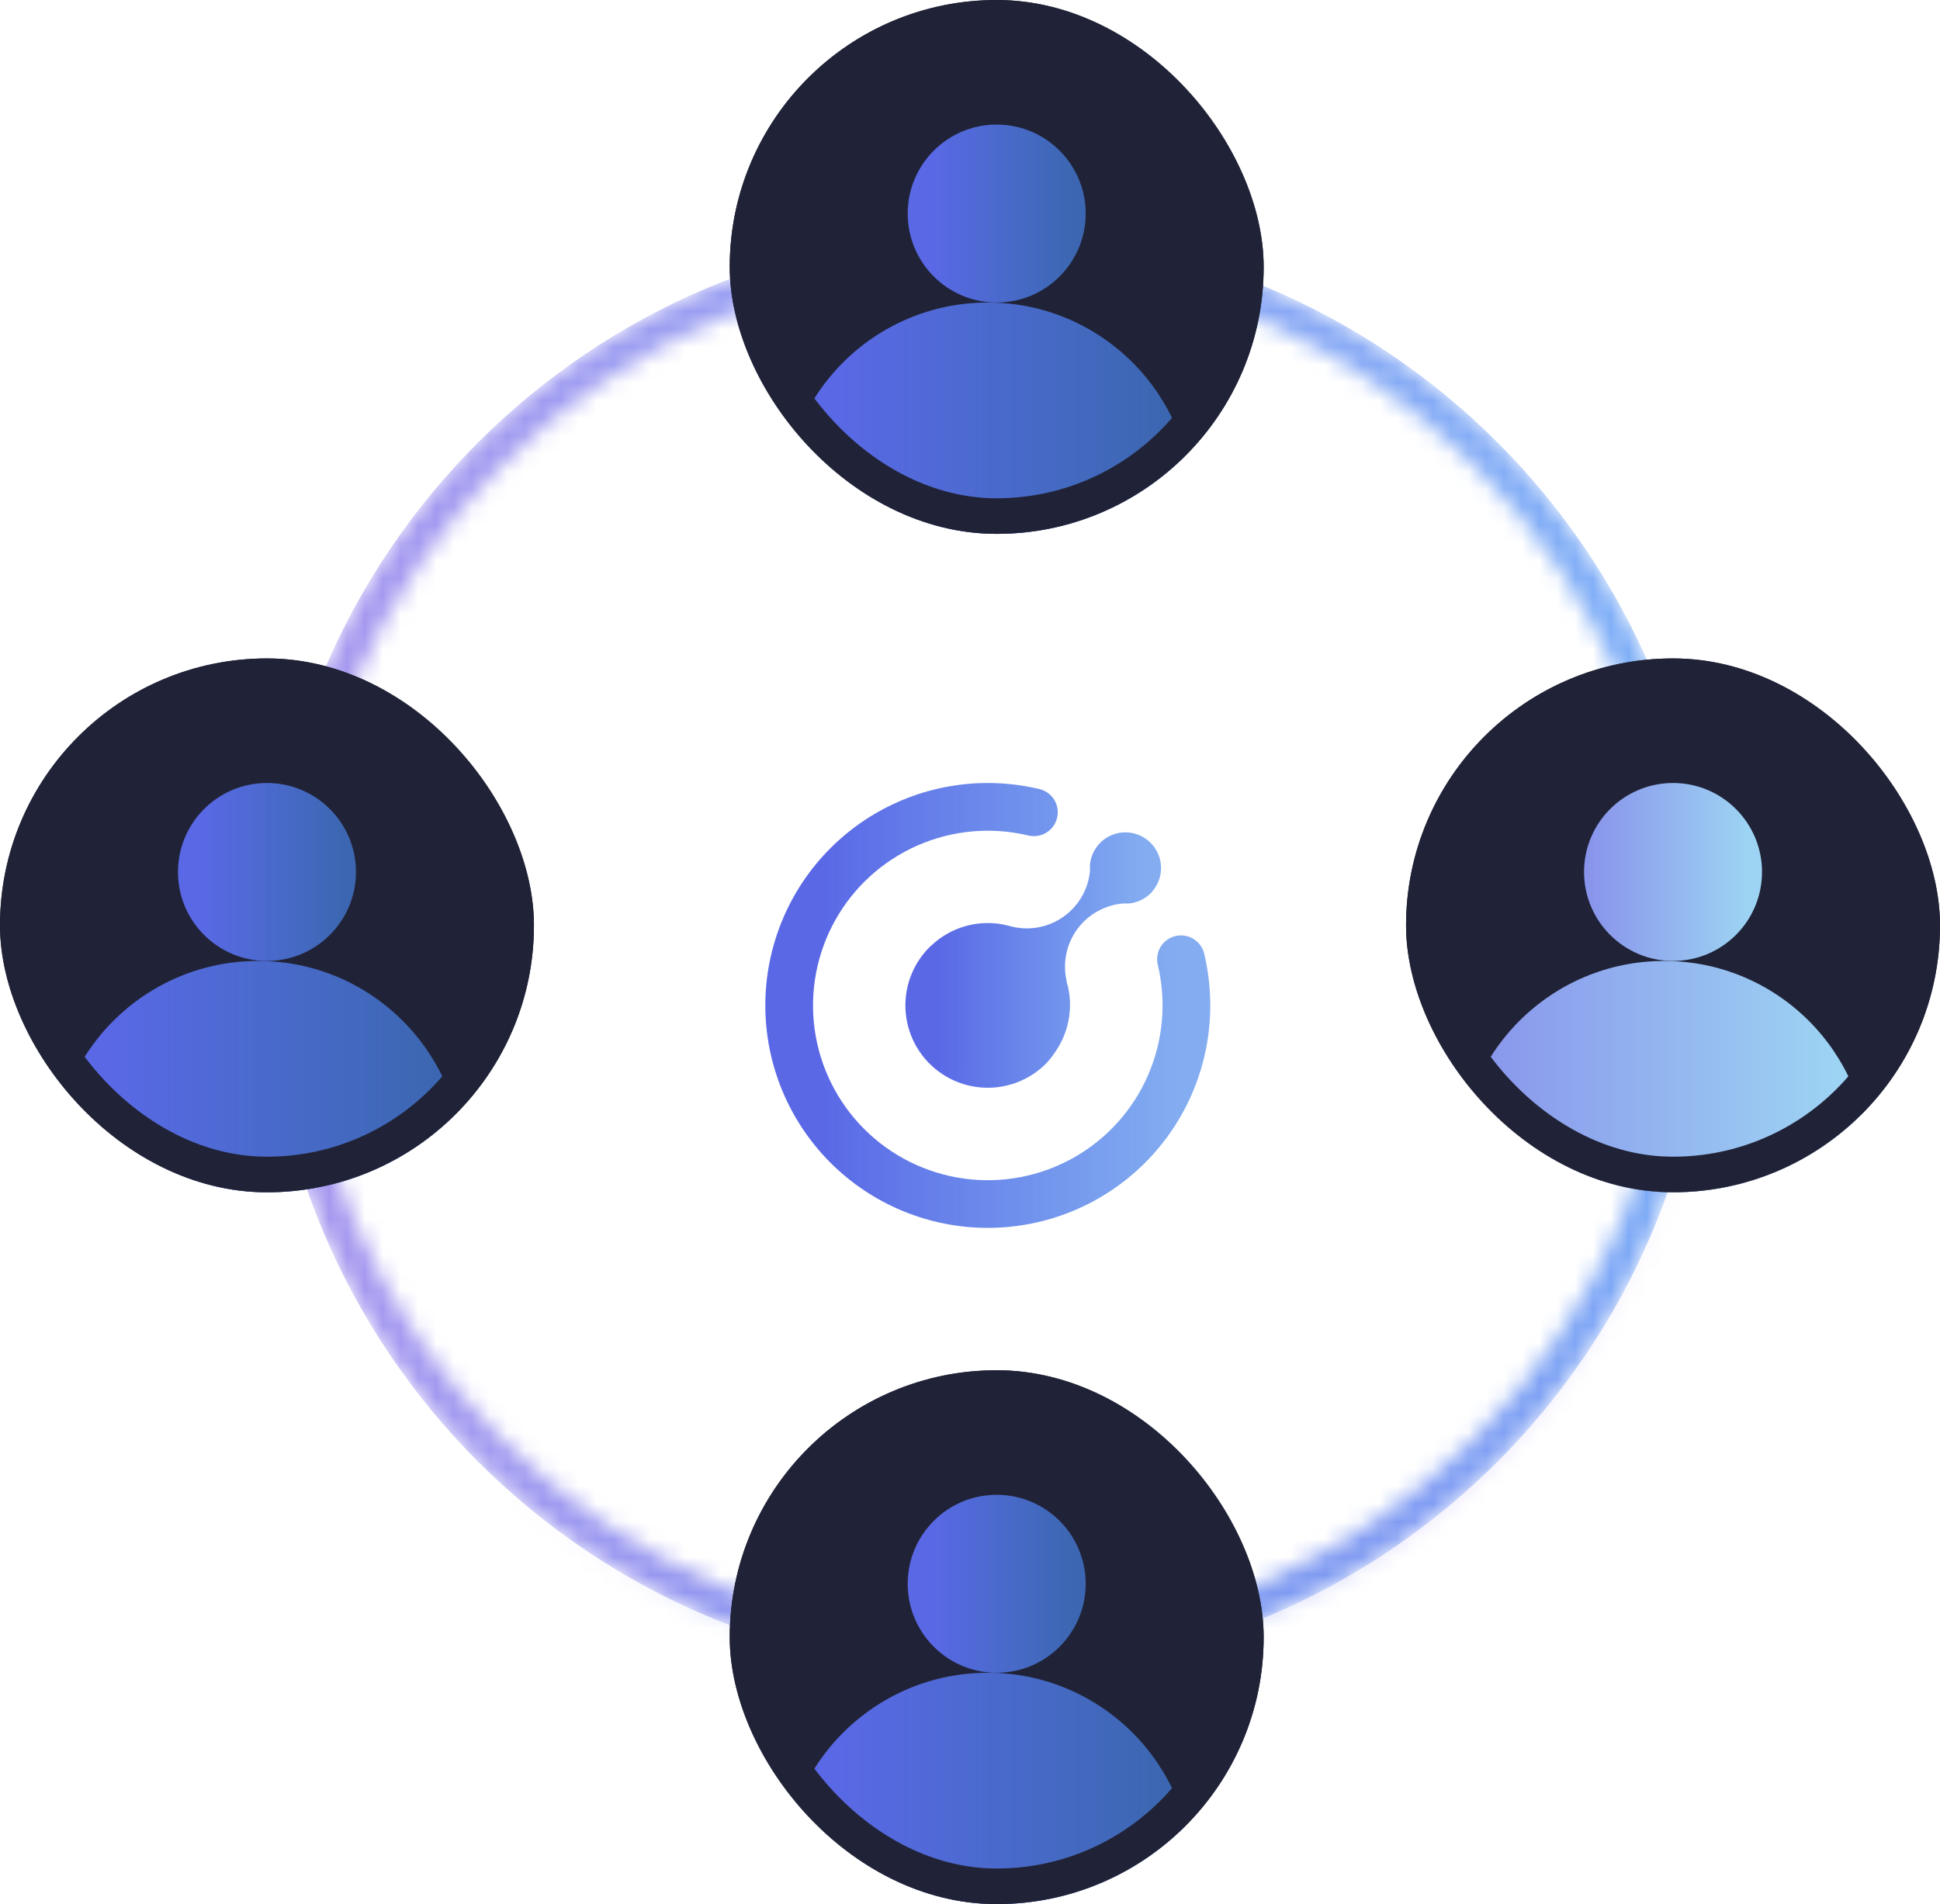 <svg width="109" height="107" viewBox="0 0 109 107" fill="none" xmlns="http://www.w3.org/2000/svg">
<mask id="mask0_14_303" style="mask-type:alpha" maskUnits="userSpaceOnUse" x="15" y="13" width="81" height="81">
<path d="M96 53.5C96 75.868 77.868 94 55.5 94C33.133 94 15 75.868 15 53.5C15 31.133 33.133 13 55.5 13C77.868 13 96 31.133 96 53.5ZM16.86 53.5C16.86 74.84 34.16 92.14 55.5 92.14C76.84 92.14 94.14 74.84 94.14 53.5C94.14 32.16 76.84 14.86 55.5 14.86C34.16 14.86 16.86 32.16 16.86 53.5Z" fill="url(#paint0_linear_14_303)"/>
</mask>
<g mask="url(#mask0_14_303)">
<path opacity="0.59" d="M96 53.5C96 75.868 77.868 94 55.5 94C33.133 94 15 75.868 15 53.5C15 31.133 33.133 13 55.5 13C77.868 13 96 31.133 96 53.5ZM18.826 53.5C18.826 73.754 35.245 90.174 55.5 90.174C75.754 90.174 92.174 73.754 92.174 53.5C92.174 33.245 75.754 16.826 55.5 16.826C35.245 16.826 18.826 33.245 18.826 53.5Z" fill="url(#paint1_linear_14_303)"/>
<ellipse cx="54.904" cy="137.064" rx="59.523" ry="97.532" transform="rotate(50.549 54.904 137.064)" fill="url(#paint2_radial_14_303)" fill-opacity="0.48"/>
<g style="mix-blend-mode:overlay">
<ellipse cx="43.771" cy="140.358" rx="52.065" ry="116.516" transform="rotate(81.928 43.771 140.358)" fill="url(#paint3_radial_14_303)"/>
</g>
</g>
<g clip-path="url(#clip0_14_303)">
<rect y="37" width="30" height="30" rx="15" fill="#202337"/>
<circle cx="14.5" cy="65.5" r="11.5" fill="url(#paint4_linear_14_303)"/>
<circle cx="15" cy="49" r="5" fill="url(#paint5_linear_14_303)"/>
</g>
<rect x="1" y="38" width="28" height="28" rx="14" stroke="#202337" stroke-width="2"/>
<g clip-path="url(#clip1_14_303)">
<rect x="41" width="30" height="30" rx="15" fill="#202337"/>
<circle cx="55.5" cy="28.5" r="11.5" fill="url(#paint6_linear_14_303)"/>
<circle cx="56" cy="12" r="5" fill="url(#paint7_linear_14_303)"/>
</g>
<rect x="42" y="1" width="28" height="28" rx="14" stroke="#202337" stroke-width="2"/>
<g clip-path="url(#clip2_14_303)">
<rect x="79" y="37" width="30" height="30" rx="15" fill="#202337"/>
<circle cx="93.5" cy="65.5" r="11.5" fill="url(#paint8_linear_14_303)"/>
<circle cx="94" cy="49" r="5" fill="url(#paint9_linear_14_303)"/>
</g>
<rect x="80" y="38" width="28" height="28" rx="14" stroke="#202337" stroke-width="2"/>
<g clip-path="url(#clip3_14_303)">
<rect x="41" y="77" width="30" height="30" rx="15" fill="#202337"/>
<circle cx="55.5" cy="105.5" r="11.5" fill="url(#paint10_linear_14_303)"/>
<circle cx="56" cy="89" r="5" fill="url(#paint11_linear_14_303)"/>
</g>
<rect x="42" y="78" width="28" height="28" rx="14" stroke="#202337" stroke-width="2"/>
<path d="M55.5 69C52.185 69 49.005 67.683 46.661 65.339C44.317 62.995 43 59.815 43 56.5C43 53.185 44.317 50.005 46.661 47.661C49.005 45.317 52.185 44 55.5 44C56.477 44.001 57.45 44.115 58.4 44.34C58.746 44.422 59.045 44.639 59.232 44.941C59.419 45.244 59.477 45.609 59.395 45.955C59.313 46.301 59.096 46.6 58.794 46.787C58.491 46.974 58.126 47.032 57.78 46.95C55.7 46.453 53.514 46.65 51.555 47.509C49.596 48.368 47.972 49.843 46.928 51.71C45.885 53.577 45.479 55.734 45.773 57.853C46.068 59.971 47.046 61.936 48.559 63.448C50.072 64.96 52.037 65.936 54.156 66.229C56.274 66.522 58.431 66.115 60.297 65.07C62.163 64.025 63.638 62.4 64.495 60.44C65.353 58.481 65.548 56.295 65.05 54.215C65.009 54.044 65.003 53.866 65.031 53.692C65.059 53.518 65.121 53.351 65.213 53.201C65.4 52.899 65.699 52.682 66.045 52.6C66.391 52.518 66.756 52.576 67.059 52.763C67.361 52.95 67.578 53.249 67.66 53.595C67.885 54.547 67.999 55.522 68 56.5C68 59.815 66.683 62.995 64.339 65.339C61.995 67.683 58.815 69 55.5 69Z" fill="url(#paint12_linear_14_303)"/>
<path d="M64.64 47.355C64.265 46.983 63.758 46.773 63.23 46.773C62.702 46.773 62.195 46.983 61.82 47.355C61.805 47.374 61.788 47.393 61.77 47.41C61.469 47.737 61.283 48.153 61.24 48.595C61.24 48.665 61.24 48.735 61.24 48.81C61.24 48.885 61.24 48.905 61.24 48.955C61.19 49.461 61.033 49.95 60.778 50.39C60.524 50.829 60.179 51.21 59.765 51.505C59.352 51.801 58.88 52.004 58.382 52.103C57.883 52.201 57.37 52.191 56.875 52.075L56.585 52C56.207 51.907 55.819 51.863 55.43 51.87C54.291 51.887 53.2 52.325 52.365 53.1L52.225 53.225C51.357 54.093 50.87 55.27 50.87 56.498C50.87 57.725 51.357 58.902 52.225 59.77C53.093 60.638 54.27 61.126 55.498 61.126C56.725 61.126 57.902 60.638 58.77 59.77C58.954 59.575 59.122 59.364 59.27 59.14C59.647 58.607 59.907 57.999 60.033 57.358C60.159 56.717 60.148 56.056 60 55.42C59.972 55.338 59.949 55.255 59.93 55.17C59.93 55.17 59.93 55.145 59.93 55.13C59.814 54.631 59.807 54.113 59.909 53.612C60.011 53.11 60.22 52.636 60.522 52.222C60.824 51.809 61.211 51.465 61.658 51.214C62.104 50.964 62.6 50.812 63.11 50.77H63.19H63.435C63.896 50.725 64.327 50.522 64.655 50.195C64.731 50.113 64.801 50.026 64.865 49.935C65.14 49.548 65.268 49.076 65.227 48.604C65.185 48.131 64.977 47.688 64.64 47.355Z" fill="url(#paint13_linear_14_303)"/>
<defs>
<linearGradient id="paint0_linear_14_303" x1="15" y1="53.5" x2="96" y2="53.5" gradientUnits="userSpaceOnUse">
<stop stop-color="#6A4DE3"/>
<stop offset="1" stop-color="#2279F1"/>
</linearGradient>
<linearGradient id="paint1_linear_14_303" x1="15" y1="53.5" x2="96" y2="53.5" gradientUnits="userSpaceOnUse">
<stop stop-color="#6A4DE3"/>
<stop offset="1" stop-color="#2279F1"/>
</linearGradient>
<radialGradient id="paint2_radial_14_303" cx="0" cy="0" r="1" gradientUnits="userSpaceOnUse" gradientTransform="translate(54.904 137.064) rotate(90) scale(97.532 59.523)">
<stop stop-color="#6A4DE3"/>
<stop offset="1" stop-color="#6A4DE3" stop-opacity="0"/>
</radialGradient>
<radialGradient id="paint3_radial_14_303" cx="0" cy="0" r="1" gradientUnits="userSpaceOnUse" gradientTransform="translate(43.771 140.358) rotate(90) scale(116.516 52.065)">
<stop stop-color="#2ABCF1"/>
<stop offset="1" stop-color="#2ABCF1" stop-opacity="0"/>
</radialGradient>
<linearGradient id="paint4_linear_14_303" x1="5.887" y1="77" x2="24.46" y2="76.999" gradientUnits="userSpaceOnUse">
<stop stop-color="#5A68E6"/>
<stop offset="1" stop-color="#4986EA" stop-opacity="0.68"/>
</linearGradient>
<linearGradient id="paint5_linear_14_303" x1="11.255" y1="54" x2="19.331" y2="53.999" gradientUnits="userSpaceOnUse">
<stop stop-color="#5A68E6"/>
<stop offset="1" stop-color="#4986EA" stop-opacity="0.68"/>
</linearGradient>
<linearGradient id="paint6_linear_14_303" x1="46.887" y1="40" x2="65.46" y2="39.999" gradientUnits="userSpaceOnUse">
<stop stop-color="#5A68E6"/>
<stop offset="1" stop-color="#4986EA" stop-opacity="0.68"/>
</linearGradient>
<linearGradient id="paint7_linear_14_303" x1="52.255" y1="17" x2="60.331" y2="17" gradientUnits="userSpaceOnUse">
<stop stop-color="#5A68E6"/>
<stop offset="1" stop-color="#4986EA" stop-opacity="0.68"/>
</linearGradient>
<linearGradient id="paint8_linear_14_303" x1="82" y1="65.982" x2="103.414" y2="65.982" gradientUnits="userSpaceOnUse">
<stop stop-color="#8892EB"/>
<stop offset="1" stop-color="#9DD4F3"/>
</linearGradient>
<linearGradient id="paint9_linear_14_303" x1="89" y1="49.209" x2="98.311" y2="49.209" gradientUnits="userSpaceOnUse">
<stop stop-color="#8892EB"/>
<stop offset="1" stop-color="#9DD4F3"/>
</linearGradient>
<linearGradient id="paint10_linear_14_303" x1="46.887" y1="117" x2="65.46" y2="116.999" gradientUnits="userSpaceOnUse">
<stop stop-color="#5A68E6"/>
<stop offset="1" stop-color="#4986EA" stop-opacity="0.68"/>
</linearGradient>
<linearGradient id="paint11_linear_14_303" x1="52.255" y1="94" x2="60.331" y2="93.999" gradientUnits="userSpaceOnUse">
<stop stop-color="#5A68E6"/>
<stop offset="1" stop-color="#4986EA" stop-opacity="0.68"/>
</linearGradient>
<linearGradient id="paint12_linear_14_303" x1="46.138" y1="69" x2="66.326" y2="68.999" gradientUnits="userSpaceOnUse">
<stop stop-color="#5A68E6"/>
<stop offset="1" stop-color="#4986EA" stop-opacity="0.68"/>
</linearGradient>
<linearGradient id="paint13_linear_14_303" x1="52.673" y1="61.126" x2="64.272" y2="61.125" gradientUnits="userSpaceOnUse">
<stop stop-color="#5A68E6"/>
<stop offset="1" stop-color="#4986EA" stop-opacity="0.68"/>
</linearGradient>
<clipPath id="clip0_14_303">
<rect y="37" width="30" height="30" rx="15" fill="white"/>
</clipPath>
<clipPath id="clip1_14_303">
<rect x="41" width="30" height="30" rx="15" fill="white"/>
</clipPath>
<clipPath id="clip2_14_303">
<rect x="79" y="37" width="30" height="30" rx="15" fill="white"/>
</clipPath>
<clipPath id="clip3_14_303">
<rect x="41" y="77" width="30" height="30" rx="15" fill="white"/>
</clipPath>
</defs>
</svg>
